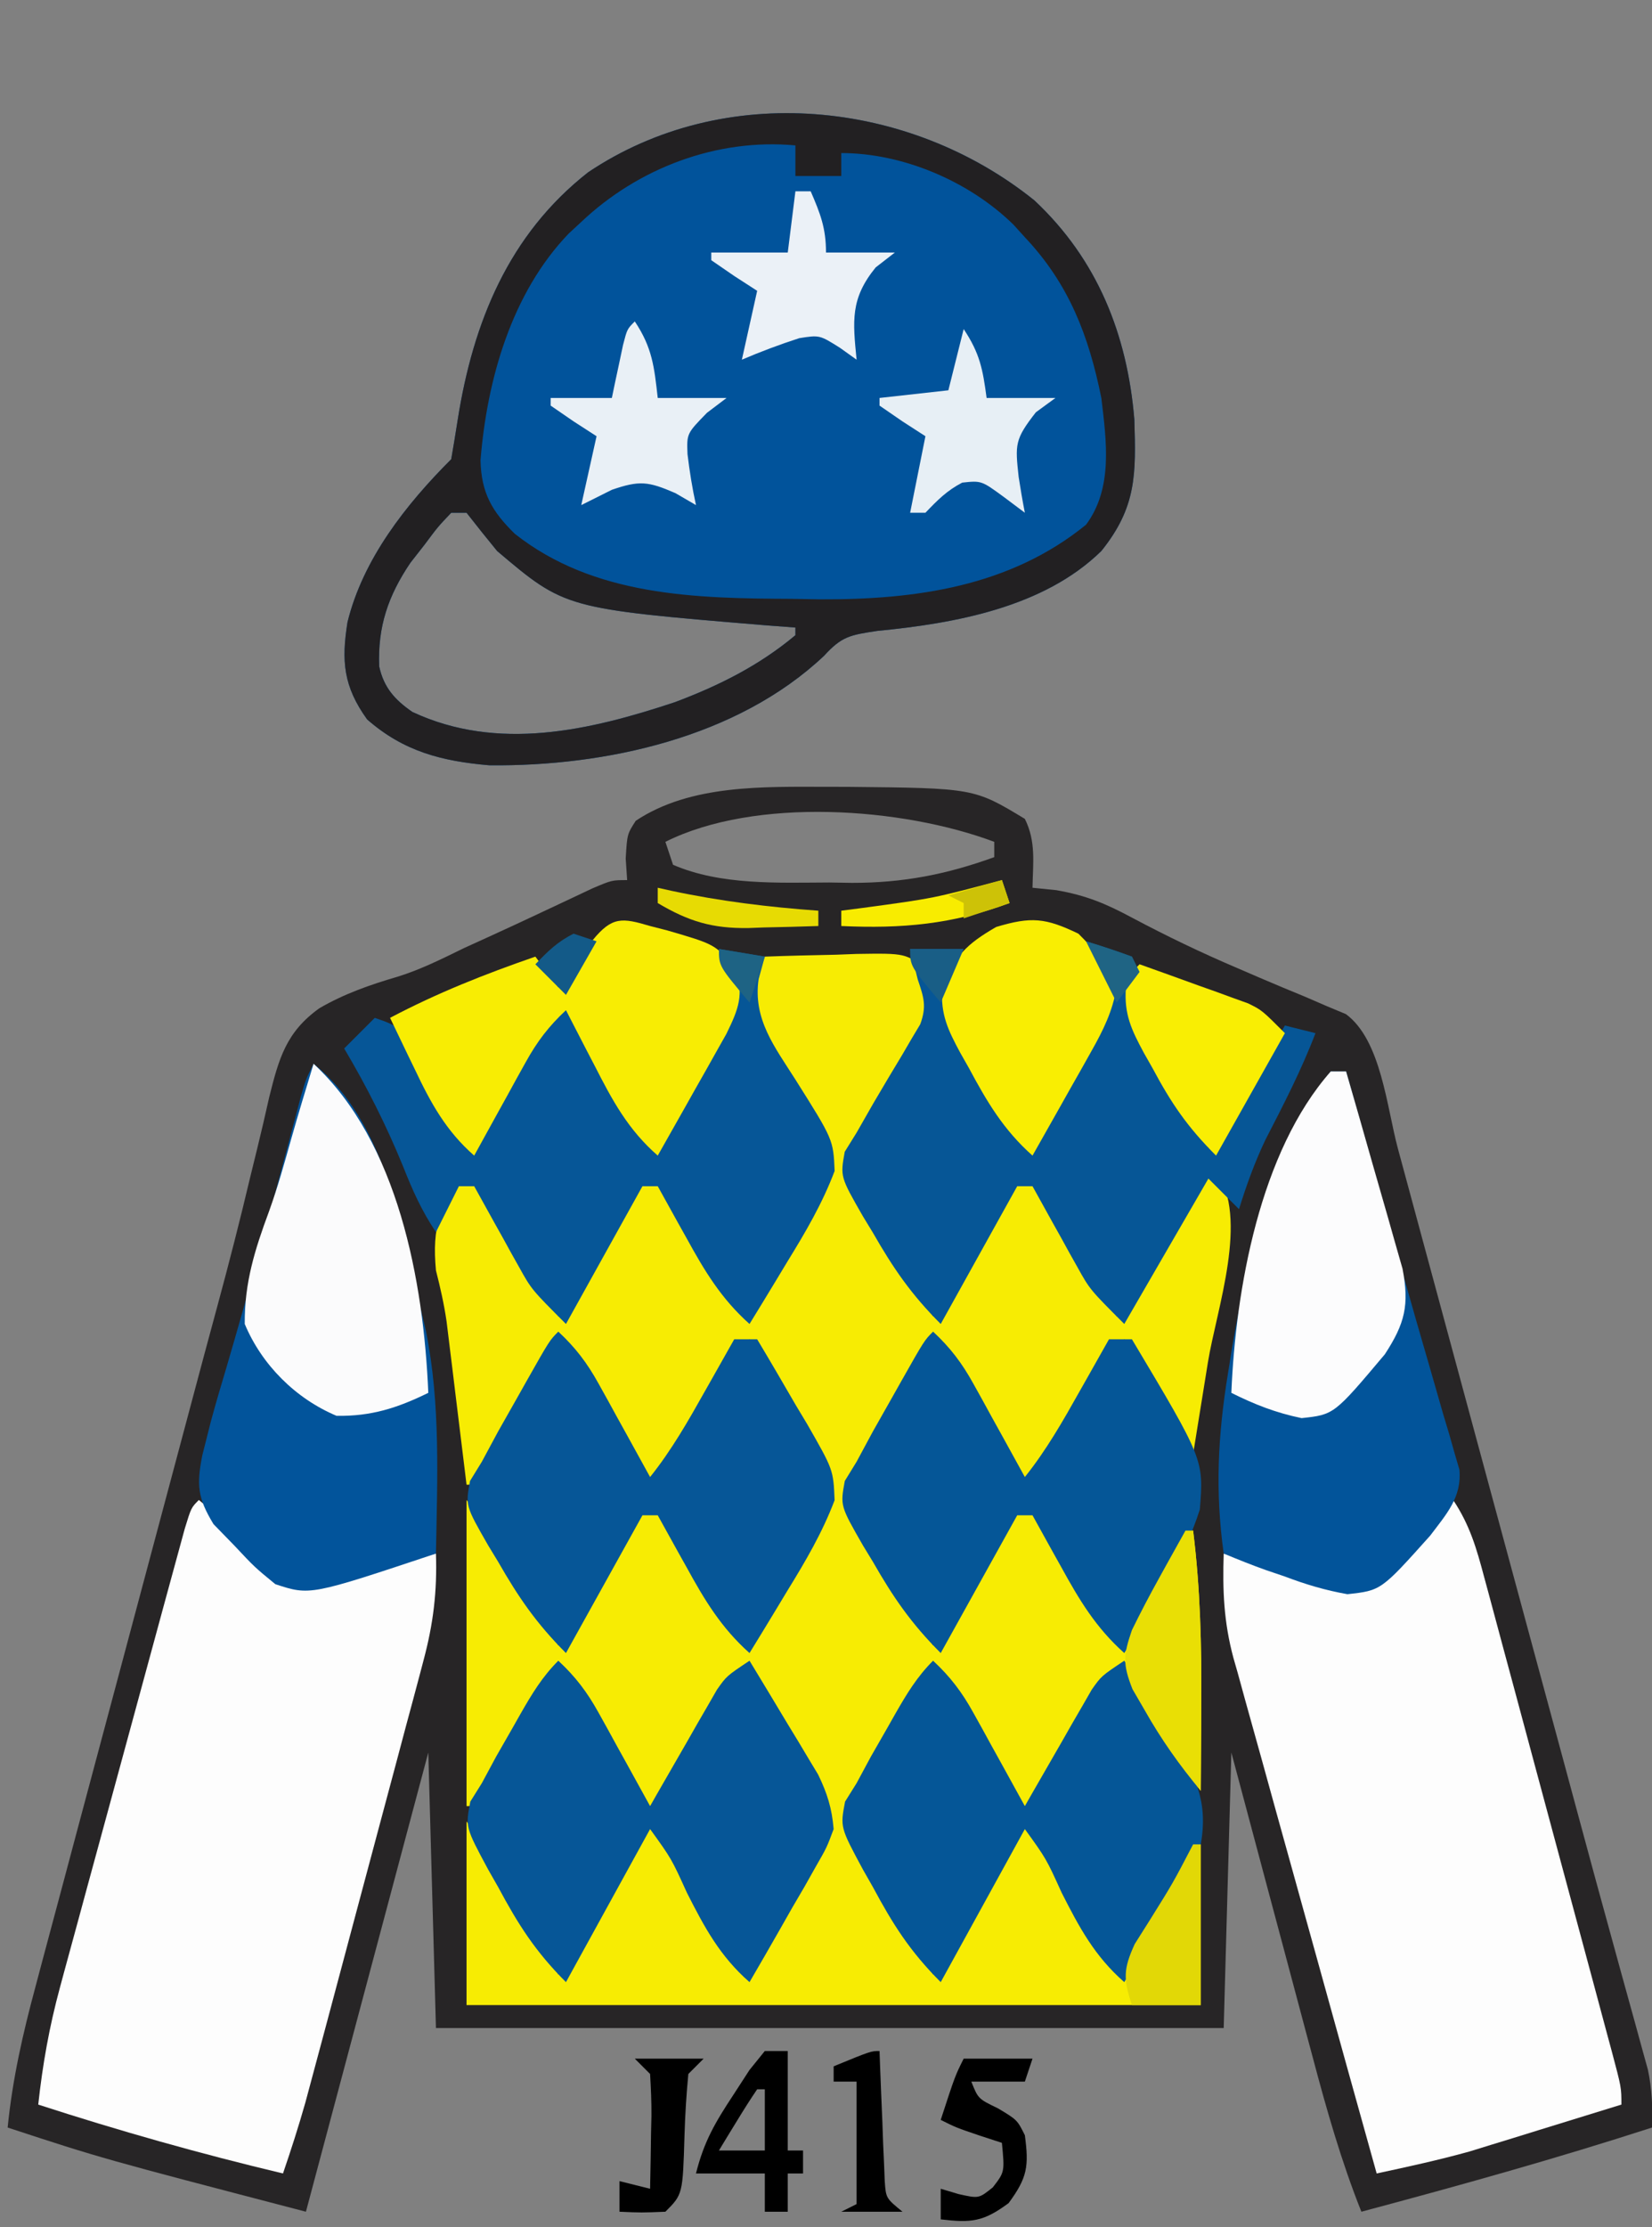 <?xml version="1.0" encoding="UTF-8"?>
<svg version="1.1" xmlns="http://www.w3.org/2000/svg" width="216" height="291">
<rect width="100%" height="100%" fill="#808080" stroke="none"/>
<path d="M0 0 C0.828 0.001 1.657 0.002 2.51 0.002 C19.094 0.167 19.094 0.167 25.75 4.188 C27.228 7.144 26.81 9.93 26.75 13.188 C28.295 13.344 28.295 13.344 29.871 13.504 C33.783 14.193 36.334 15.256 39.812 17.125 C44.295 19.504 48.809 21.676 53.48 23.664 C54.474 24.092 55.467 24.52 56.49 24.961 C58.473 25.81 60.464 26.643 62.461 27.459 C63.834 28.053 63.834 28.053 65.234 28.66 C66.056 29.003 66.879 29.346 67.726 29.699 C72.338 33.09 73.071 41.874 74.528 47.278 C74.936 48.782 74.936 48.782 75.352 50.317 C76.251 53.633 77.147 56.949 78.043 60.266 C78.673 62.594 79.304 64.922 79.935 67.25 C81.599 73.395 83.261 79.54 84.923 85.685 C86.588 91.844 88.256 98.002 89.924 104.16 C91.812 111.134 93.7 118.108 95.587 125.082 C95.876 126.15 96.165 127.218 96.462 128.318 C97.032 130.425 97.601 132.533 98.169 134.64 C99.675 140.231 101.197 145.816 102.74 151.396 C103.065 152.582 103.39 153.767 103.726 154.988 C104.35 157.265 104.98 159.54 105.615 161.813 C105.895 162.837 106.175 163.861 106.463 164.916 C106.712 165.816 106.961 166.715 107.218 167.642 C107.759 170.231 107.848 172.55 107.75 175.188 C95.189 179.255 82.505 182.782 69.75 186.188 C67.121 179.584 65.216 172.897 63.395 166.031 C62.935 164.317 62.935 164.317 62.466 162.568 C61.494 158.942 60.528 155.315 59.562 151.688 C58.902 149.219 58.241 146.75 57.58 144.281 C55.965 138.251 54.358 132.219 52.75 126.188 C52.42 138.067 52.09 149.947 51.75 162.188 C17.76 162.188 -16.23 162.188 -51.25 162.188 C-51.58 150.308 -51.91 138.428 -52.25 126.188 C-57.53 145.988 -62.81 165.787 -68.25 186.188 C-94.946 179.223 -94.946 179.223 -107.25 175.188 C-106.615 168.816 -105.254 162.861 -103.585 156.686 C-103.178 155.152 -103.178 155.152 -102.762 153.587 C-101.865 150.216 -100.96 146.846 -100.055 143.477 C-99.422 141.107 -98.79 138.737 -98.159 136.366 C-96.493 130.118 -94.82 123.872 -93.146 117.625 C-91.468 111.361 -89.797 105.094 -88.125 98.828 C-86.231 91.734 -84.337 84.64 -82.439 77.547 C-82.149 76.461 -81.859 75.376 -81.56 74.258 C-80.986 72.117 -80.408 69.978 -79.826 67.84 C-78.304 62.233 -76.864 56.619 -75.526 50.965 C-75.09 49.188 -75.09 49.188 -74.644 47.374 C-74.09 45.11 -73.558 42.84 -73.053 40.565 C-71.789 35.504 -70.841 32.034 -66.482 28.926 C-63.242 27.042 -59.853 25.861 -56.266 24.812 C-53.217 23.868 -50.426 22.461 -47.562 21.062 C-46.531 20.593 -45.5 20.124 -44.438 19.641 C-42.159 18.602 -39.89 17.552 -37.625 16.484 C-35.862 15.657 -35.862 15.657 -34.062 14.812 C-32.463 14.058 -32.463 14.058 -30.832 13.289 C-28.25 12.188 -28.25 12.188 -26.25 12.188 C-26.312 11.259 -26.374 10.331 -26.438 9.375 C-26.25 6.188 -26.25 6.188 -25.125 4.438 C-17.952 -0.345 -8.326 -0.008 0 0 Z M-21.25 7.188 C-20.92 8.178 -20.59 9.168 -20.25 10.188 C-13.992 12.893 -6.492 12.522 0.188 12.5 C1.16 12.516 2.133 12.532 3.135 12.549 C9.815 12.553 15.473 11.462 21.75 9.188 C21.75 8.527 21.75 7.867 21.75 7.188 C9.717 2.675 -9.493 1.309 -21.25 7.188 Z " fill="#272526" transform="translate(108.25,102.812)"/>
<path d="M0 0 C3.104 -0.116 6.207 -0.187 9.312 -0.25 C10.194 -0.284 11.075 -0.317 11.982 -0.352 C18.448 -0.45 18.448 -0.45 21.168 1.766 C22.169 4.453 21.886 5.317 21 8 C20.261 9.398 19.471 10.77 18.645 12.117 C18.188 12.889 17.731 13.661 17.26 14.457 C16.295 16.068 15.319 17.673 14.33 19.27 C11.551 23.868 11.551 23.868 11.41 29.078 C13.4 32.736 15.43 36.336 17.625 39.875 C18.045 40.563 18.465 41.252 18.898 41.961 C19.927 43.644 20.963 45.322 22 47 C25.627 41.727 28.964 36.429 31.922 30.75 C33 29 33 29 35 28 C38.63 34.27 42.26 40.54 46 47 C49.663 41.506 52.925 36.505 55.922 30.75 C57 29 57 29 59 28 C63.366 34.163 59.064 46.052 57.938 53 C57.751 54.156 57.565 55.313 57.373 56.504 C56.917 59.336 56.459 62.168 56 65 C53.604 61.876 51.674 58.724 49.812 55.25 C49.283 54.265 48.753 53.28 48.207 52.266 C47.809 51.518 47.41 50.77 47 50 C44.752 52.09 43.22 54.11 41.738 56.793 C41.342 57.505 40.946 58.217 40.537 58.951 C40.133 59.689 39.729 60.427 39.312 61.188 C38.897 61.937 38.481 62.687 38.053 63.459 C37.031 65.303 36.015 67.151 35 69 C31.11 65.601 29.06 61.776 26.75 57.25 C26.386 56.553 26.023 55.855 25.648 55.137 C24.759 53.428 23.879 51.714 23 50 C19.615 53.19 17.509 56.818 15.188 60.812 C14.539 61.861 14.539 61.861 13.877 62.932 C11.399 67.195 11.399 67.195 11.449 72.02 C13.379 75.729 15.422 79.322 17.625 82.875 C18.045 83.563 18.465 84.252 18.898 84.961 C19.927 86.644 20.963 88.322 22 90 C25.627 84.727 28.964 79.429 31.922 73.75 C33 72 33 72 35 71 C40.445 80.405 40.445 80.405 46 90 C50.968 82.647 50.968 82.647 55 75 C55.33 75 55.66 75 56 75 C56.939 82.564 57.123 90.009 57.062 97.625 C57.058 98.725 57.053 99.824 57.049 100.957 C57.037 103.638 57.021 106.319 57 109 C54.115 105.569 51.848 102.146 49.75 98.188 C49.229 97.212 48.708 96.236 48.172 95.23 C47.592 94.126 47.592 94.126 47 93 C43.11 96.399 41.06 100.224 38.75 104.75 C38.386 105.447 38.023 106.145 37.648 106.863 C36.759 108.572 35.879 110.286 35 112 C32.752 109.91 31.22 107.89 29.738 105.207 C29.342 104.495 28.946 103.783 28.537 103.049 C28.133 102.311 27.729 101.573 27.312 100.812 C26.689 99.688 26.689 99.688 26.053 98.541 C25.031 96.697 24.015 94.849 23 93 C19.477 96.204 17.022 99.8 14.625 103.875 C14.245 104.474 13.864 105.074 13.473 105.691 C11.715 108.682 10.91 110.458 11.484 113.922 C13.404 117.821 15.448 121.614 17.625 125.375 C18.255 126.479 18.255 126.479 18.898 127.605 C19.928 129.406 20.963 131.204 22 133 C26.17 126.429 30.104 119.736 34 113 C37.08 116.787 39.331 120.996 41.688 125.25 C42.103 125.995 42.519 126.74 42.947 127.508 C43.967 129.337 44.984 131.168 46 133 C49.543 127.44 52.849 121.792 56 116 C56.33 116 56.66 116 57 116 C57 122.93 57 129.86 57 137 C25 137 -7 137 -39 137 C-39 129.08 -39 121.16 -39 113 C-36.99 115.679 -35.338 118.016 -33.738 120.891 C-33.144 121.954 -33.144 121.954 -32.537 123.039 C-32.133 123.769 -31.729 124.498 -31.312 125.25 C-30.897 125.995 -30.481 126.74 -30.053 127.508 C-29.033 129.337 -28.016 131.168 -27 133 C-22.83 126.429 -18.896 119.736 -15 113 C-11.92 116.787 -9.669 120.996 -7.312 125.25 C-6.897 125.995 -6.481 126.74 -6.053 127.508 C-5.033 129.337 -4.016 131.168 -3 133 C-0.11 128.496 2.69 123.942 5.375 119.312 C5.898 118.422 6.422 117.531 6.961 116.613 C8.251 113.368 8.161 112.287 7 109 C5.594 106.16 4.034 103.424 2.438 100.688 C2.013 99.947 1.588 99.206 1.15 98.443 C0.106 96.625 -0.946 94.812 -2 93 C-5.89 96.399 -7.94 100.224 -10.25 104.75 C-10.795 105.796 -10.795 105.796 -11.352 106.863 C-12.241 108.572 -13.121 110.286 -14 112 C-16.248 109.91 -17.78 107.89 -19.262 105.207 C-19.658 104.495 -20.054 103.783 -20.463 103.049 C-20.867 102.311 -21.271 101.573 -21.688 100.812 C-22.103 100.063 -22.519 99.313 -22.947 98.541 C-23.969 96.697 -24.985 94.849 -26 93 C-29.713 96.312 -31.889 99.948 -34.25 104.25 C-34.795 105.225 -34.795 105.225 -35.352 106.219 C-36.24 107.809 -37.121 109.404 -38 111 C-38.33 111 -38.66 111 -39 111 C-39 97.8 -39 84.6 -39 71 C-34.5 76.625 -34.5 76.625 -32.859 79.551 C-32.337 80.474 -32.337 80.474 -31.805 81.416 C-31.283 82.355 -31.283 82.355 -30.75 83.312 C-30.205 84.28 -30.205 84.28 -29.648 85.268 C-28.762 86.843 -27.88 88.421 -27 90 C-23.373 84.727 -20.036 79.429 -17.078 73.75 C-16 72 -16 72 -14 71 C-10.37 77.27 -6.74 83.54 -3 90 C1.601 83.204 1.601 83.204 5.938 76.25 C6.359 75.554 6.781 74.858 7.215 74.141 C8.29 71.208 7.981 69.988 7 67 C5.591 64 4.029 61.095 2.438 58.188 C2.013 57.399 1.588 56.611 1.15 55.799 C0.106 53.863 -0.944 51.93 -2 50 C-4.248 52.09 -5.78 54.11 -7.262 56.793 C-7.658 57.505 -8.054 58.217 -8.463 58.951 C-8.867 59.689 -9.271 60.427 -9.688 61.188 C-10.103 61.937 -10.519 62.687 -10.947 63.459 C-11.969 65.303 -12.985 67.151 -14 69 C-17.89 65.601 -19.94 61.776 -22.25 57.25 C-22.614 56.553 -22.977 55.855 -23.352 55.137 C-24.241 53.428 -25.121 51.714 -26 50 C-28.248 52.09 -29.78 54.11 -31.262 56.793 C-31.658 57.505 -32.054 58.217 -32.463 58.951 C-32.867 59.689 -33.271 60.427 -33.688 61.188 C-34.311 62.312 -34.311 62.312 -34.947 63.459 C-35.969 65.303 -36.985 67.151 -38 69 C-38.33 69 -38.66 69 -39 69 C-39.086 68.294 -39.171 67.588 -39.26 66.86 C-39.65 63.657 -40.044 60.453 -40.438 57.25 C-40.572 56.139 -40.707 55.028 -40.846 53.883 C-40.978 52.813 -41.11 51.743 -41.246 50.641 C-41.367 49.656 -41.487 48.672 -41.611 47.657 C-41.945 45.374 -42.433 43.231 -43 41 C-43.53 35.275 -42.53 32.523 -39 28 C-35.712 31.873 -33.207 35.895 -30.75 40.312 C-30.386 40.958 -30.023 41.603 -29.648 42.268 C-28.762 43.843 -27.88 45.421 -27 47 C-23.373 41.727 -20.036 36.429 -17.078 30.75 C-16 29 -16 29 -14 28 C-10.37 34.27 -6.74 40.54 -3 47 C1.601 40.204 1.601 40.204 5.938 33.25 C6.359 32.554 6.781 31.858 7.215 31.141 C8.29 28.21 7.989 26.981 7 24 C5.173 20.329 3.12 16.784 1.062 13.238 C-2.037 7.661 -2.037 7.661 -1.836 4.094 C-1 2 -1 2 0 0 Z " fill="#F7EC03" transform="translate(100,125)"/>
<path d="M0 0 C8.24 7.707 12.147 17.538 13.066 28.633 C13.283 35.774 13.366 40.069 8.75 45.812 C1.217 53.181 -10.385 55.266 -20.543 56.25 C-24.109 56.791 -25.173 56.953 -27.5 59.5 C-38.858 70.215 -56.11 73.964 -71.25 73.812 C-77.459 73.28 -82.463 72.016 -87.25 67.812 C-90.356 63.504 -90.626 60.172 -89.812 55.098 C-87.782 46.851 -82.181 39.743 -76.25 33.812 C-75.956 32.092 -75.666 30.37 -75.401 28.645 C-73.394 15.943 -68.747 4.464 -58.344 -3.68 C-40.558 -15.607 -16.404 -13.204 0 0 Z M-76.25 40.812 C-78 42.653 -78 42.653 -79.75 45 C-80.358 45.777 -80.967 46.555 -81.594 47.355 C-84.509 51.68 -85.868 55.685 -85.672 60.883 C-85.066 63.654 -83.637 65.247 -81.332 66.84 C-70.162 72.058 -58.158 69.27 -47 65.562 C-41.231 63.394 -35.999 60.783 -31.25 56.812 C-31.25 56.483 -31.25 56.153 -31.25 55.812 C-32.543 55.715 -33.836 55.617 -35.168 55.516 C-61.352 53.342 -61.352 53.342 -70.25 45.812 C-71.602 44.161 -72.94 42.497 -74.25 40.812 C-74.91 40.812 -75.57 40.812 -76.25 40.812 Z " fill="#01539B" transform="translate(135.25,26.188)"/>
<path d="M0 0 C6.573 5.373 6.573 5.373 9 8.938 C9.66 9.618 10.32 10.299 11 11 C13.692 11 15.431 10.673 18 10 C20.312 9.479 22.625 8.958 24.938 8.438 C26.959 7.961 28.98 7.483 31 7 C31.164 11.97 30.661 16.143 29.379 20.942 C29.207 21.596 29.035 22.251 28.857 22.925 C28.291 25.068 27.712 27.208 27.133 29.348 C26.733 30.848 26.335 32.348 25.936 33.848 C25.103 36.984 24.263 40.118 23.419 43.251 C22.341 47.256 21.271 51.263 20.205 55.272 C19.184 59.11 18.159 62.948 17.133 66.785 C16.939 67.512 16.745 68.238 16.545 68.986 C15.992 71.054 15.436 73.121 14.879 75.188 C14.564 76.361 14.249 77.535 13.924 78.744 C13.038 81.865 12.052 84.932 11 88 C0.182 85.425 -10.422 82.432 -21 79 C-20.427 73.73 -19.552 68.811 -18.158 63.682 C-17.974 63 -17.79 62.317 -17.601 61.614 C-17 59.388 -16.391 57.165 -15.781 54.941 C-15.359 53.386 -14.937 51.83 -14.515 50.275 C-13.634 47.03 -12.749 43.787 -11.862 40.544 C-10.722 36.381 -9.591 32.215 -8.462 28.048 C-7.593 24.843 -6.721 21.64 -5.847 18.436 C-5.429 16.899 -5.011 15.362 -4.594 13.825 C-4.013 11.686 -3.428 9.549 -2.842 7.412 C-2.51 6.195 -2.177 4.978 -1.835 3.724 C-1 1 -1 1 0 0 Z " fill="#FDFDFD" transform="translate(26,196)"/>
<path d="M0 0 C2.183 3.275 3.07 6.356 4.063 10.102 C4.258 10.821 4.454 11.54 4.655 12.281 C5.299 14.656 5.935 17.033 6.57 19.41 C7.015 21.06 7.461 22.71 7.907 24.36 C8.84 27.817 9.769 31.274 10.696 34.733 C11.885 39.172 13.082 43.609 14.281 48.046 C15.201 51.452 16.118 54.859 17.034 58.266 C17.475 59.902 17.916 61.539 18.357 63.176 C18.973 65.459 19.585 67.743 20.196 70.028 C20.38 70.708 20.564 71.388 20.753 72.088 C22 76.771 22 76.771 22 79 C18.356 80.131 14.709 81.254 11.062 82.375 C10.041 82.692 9.019 83.009 7.967 83.336 C6.958 83.645 5.949 83.955 4.91 84.273 C3.535 84.698 3.535 84.698 2.133 85.13 C-1.879 86.244 -5.929 87.129 -10 88 C-12.62 78.623 -15.228 69.244 -17.823 59.86 C-19.028 55.503 -20.237 51.147 -21.455 46.792 C-22.631 42.587 -23.797 38.379 -24.956 34.168 C-25.399 32.566 -25.846 30.965 -26.296 29.365 C-26.928 27.116 -27.548 24.863 -28.164 22.609 C-28.351 21.956 -28.538 21.302 -28.731 20.628 C-29.994 15.934 -30.157 11.814 -30 7 C-28.36 7.433 -28.36 7.433 -26.688 7.875 C-25.955 8.041 -25.223 8.208 -24.469 8.379 C-22 9 -22 9 -19.406 9.965 C-16.298 10.934 -14.249 11.399 -11 11 C-6.69 7.818 -3.374 4.138 0 0 Z " fill="#FDFDFD" transform="translate(190,196)"/>
<path d="M0 0 C8.24 7.707 12.147 17.538 13.066 28.633 C13.283 35.774 13.366 40.069 8.75 45.812 C1.217 53.181 -10.385 55.266 -20.543 56.25 C-24.109 56.791 -25.173 56.953 -27.5 59.5 C-38.858 70.215 -56.11 73.964 -71.25 73.812 C-77.459 73.28 -82.463 72.016 -87.25 67.812 C-90.356 63.504 -90.626 60.172 -89.812 55.098 C-87.782 46.851 -82.181 39.743 -76.25 33.812 C-75.956 32.092 -75.666 30.37 -75.401 28.645 C-73.394 15.943 -68.747 4.464 -58.344 -3.68 C-40.558 -15.607 -16.404 -13.204 0 0 Z M-59.25 2.812 C-59.791 3.314 -60.333 3.815 -60.891 4.332 C-68.366 12.09 -71.582 23.443 -72.422 33.965 C-72.323 38.26 -70.889 40.672 -67.938 43.562 C-57.575 51.741 -44.282 52.01 -31.688 52.062 C-30.488 52.083 -29.289 52.104 -28.053 52.125 C-15.497 52.179 -3.205 50.464 6.75 42.375 C10.305 37.579 9.417 31.427 8.75 25.812 C7.096 17.644 4.506 10.904 -1.25 4.812 C-1.74 4.271 -2.23 3.73 -2.734 3.172 C-8.516 -2.495 -17.192 -6.188 -25.25 -6.188 C-25.25 -5.197 -25.25 -4.207 -25.25 -3.188 C-27.23 -3.188 -29.21 -3.188 -31.25 -3.188 C-31.25 -4.508 -31.25 -5.827 -31.25 -7.188 C-41.522 -8.143 -51.825 -4.221 -59.25 2.812 Z M-76.25 40.812 C-78 42.653 -78 42.653 -79.75 45 C-80.358 45.777 -80.967 46.555 -81.594 47.355 C-84.509 51.68 -85.868 55.685 -85.672 60.883 C-85.066 63.654 -83.637 65.247 -81.332 66.84 C-70.162 72.058 -58.158 69.27 -47 65.562 C-41.231 63.394 -35.999 60.783 -31.25 56.812 C-31.25 56.483 -31.25 56.153 -31.25 55.812 C-32.543 55.715 -33.836 55.617 -35.168 55.516 C-61.352 53.342 -61.352 53.342 -70.25 45.812 C-71.602 44.161 -72.94 42.497 -74.25 40.812 C-74.91 40.812 -75.57 40.812 -76.25 40.812 Z " fill="#222022" transform="translate(135.25,26.188)"/>
<path d="M0 0 C9.251 7.401 11.444 21.033 14 32 C14.342 33.444 14.342 33.444 14.691 34.918 C16.625 44.506 16.173 54.269 16 64 C-0.463 69.488 -0.463 69.488 -5 68 C-7.711 65.777 -7.711 65.777 -10.375 62.938 C-11.27 62.018 -12.164 61.099 -13.086 60.152 C-15.166 56.726 -15.314 55.046 -14.546 51.15 C-14.276 50.086 -14.276 50.086 -14 49 C-13.818 48.278 -13.637 47.557 -13.45 46.813 C-12.799 44.403 -12.094 42.015 -11.375 39.625 C-8.52 29.908 -5.863 20.147 -3.273 10.356 C-2.991 9.296 -2.709 8.236 -2.418 7.145 C-2.043 5.727 -2.043 5.727 -1.661 4.281 C-1 2 -1 2 0 0 Z " fill="#02549B" transform="translate(41,139)"/>
<path d="M0 0 C0.66 0 1.32 0 2 0 C2.586 2.075 3.172 4.151 3.758 6.227 C3.942 6.878 4.126 7.529 4.315 8.2 C5.332 11.805 6.346 15.41 7.355 19.017 C7.766 20.488 8.178 21.959 8.59 23.43 C8.795 24.162 8.999 24.894 9.21 25.648 C10.45 30.067 11.716 34.477 13.004 38.883 C13.565 40.839 14.126 42.794 14.688 44.75 C14.955 45.64 15.223 46.531 15.499 47.448 C15.73 48.264 15.961 49.081 16.199 49.922 C16.404 50.619 16.608 51.316 16.819 52.034 C17.152 55.65 15.107 57.857 13.004 60.648 C6.575 67.828 6.575 67.828 2.176 68.309 C-0.709 67.798 -3.261 67.038 -6 66 C-6.816 65.723 -7.632 65.446 -8.473 65.16 C-10.337 64.499 -12.173 63.758 -14 63 C-15.135 54.853 -14.762 47.537 -13.438 39.438 C-13.257 38.307 -13.076 37.176 -12.89 36.01 C-11.723 29.143 -10.251 22.49 -8.062 15.875 C-7.72 14.839 -7.72 14.839 -7.371 13.783 C-5.605 8.868 -3.282 4.092 0 0 Z " fill="#02549A" transform="translate(174,140)"/>
<path d="M0 0 C1.98 0.33 3.96 0.66 6 1 C5.732 1.968 5.464 2.936 5.188 3.934 C4.437 9.188 7.282 12.775 10 17.062 C14.953 24.916 14.953 24.916 15.129 29.004 C13.525 33.261 11.319 37.009 8.938 40.875 C8.229 42.051 8.229 42.051 7.506 43.25 C6.346 45.172 5.177 47.088 4 49 C0.287 45.688 -1.889 42.052 -4.25 37.75 C-4.614 37.1 -4.977 36.451 -5.352 35.781 C-6.24 34.191 -7.121 32.596 -8 31 C-8.66 31 -9.32 31 -10 31 C-13.3 36.94 -16.6 42.88 -20 49 C-24.5 44.5 -24.5 44.5 -26.141 41.547 C-26.489 40.928 -26.837 40.309 -27.195 39.672 C-27.543 39.038 -27.891 38.403 -28.25 37.75 C-28.614 37.1 -28.977 36.451 -29.352 35.781 C-30.24 34.191 -31.121 32.596 -32 31 C-32.66 31 -33.32 31 -34 31 C-34.99 32.98 -35.98 34.96 -37 37 C-38.91 34.135 -40.048 31.563 -41.312 28.375 C-43.508 23.003 -46.041 17.987 -49 13 C-47.68 11.68 -46.36 10.36 -45 9 C-41.565 10.145 -41.383 10.57 -39.738 13.598 C-39.144 14.676 -39.144 14.676 -38.537 15.775 C-37.931 16.908 -37.931 16.908 -37.312 18.062 C-36.897 18.821 -36.481 19.58 -36.053 20.361 C-35.027 22.236 -34.012 24.118 -33 26 C-30.178 22.475 -28.017 18.673 -25.812 14.75 C-25.26 13.775 -25.26 13.775 -24.697 12.781 C-23.796 11.189 -22.898 9.595 -22 8 C-21.01 8 -20.02 8 -19 8 C-14.05 16.91 -14.05 16.91 -9 26 C-6.33 22.44 -3.993 18.83 -1.75 15 C-1.374 14.384 -0.997 13.768 -0.609 13.133 C1.486 9.648 1.486 9.648 1.77 5.703 C1.516 5.141 1.262 4.579 1 4 C0.667 2.667 0.333 1.333 0 0 Z " fill="#065697" transform="translate(94,124)"/>
<path d="M0 0 C2.02 0.602 4.021 1.273 6 2 C7 4 7 4 6.432 6.348 C5.906 9.575 6.466 10.639 8.09 13.426 C8.544 14.222 8.999 15.018 9.467 15.838 C9.952 16.655 10.437 17.471 10.938 18.312 C11.419 19.148 11.9 19.984 12.396 20.846 C13.585 22.905 14.786 24.956 16 27 C18.514 23.714 20.621 20.338 22.688 16.75 C23.31 15.672 23.933 14.595 24.574 13.484 C25.045 12.665 25.515 11.845 26 11 C27.32 11.33 28.64 11.66 30 12 C28.152 16.841 25.812 21.365 23.438 25.965 C22.033 28.93 20.971 31.869 20 35 C18.68 33.68 17.36 32.36 16 31 C10.555 40.405 10.555 40.405 5 50 C0.5 45.5 0.5 45.5 -1.141 42.547 C-1.489 41.928 -1.837 41.309 -2.195 40.672 C-2.543 40.038 -2.891 39.403 -3.25 38.75 C-3.614 38.1 -3.977 37.451 -4.352 36.781 C-5.24 35.191 -6.121 33.596 -7 32 C-7.66 32 -8.32 32 -9 32 C-13.95 40.91 -13.95 40.91 -19 50 C-22.865 46.135 -25.206 42.725 -27.875 38.062 C-28.303 37.359 -28.731 36.656 -29.172 35.932 C-32.137 30.762 -32.137 30.762 -31.551 27.5 C-31.039 26.675 -30.527 25.85 -30 25 C-29.266 23.718 -28.533 22.436 -27.801 21.152 C-26.551 19.025 -25.293 16.905 -24.014 14.795 C-23.613 14.108 -23.213 13.422 -22.801 12.715 C-22.246 11.789 -22.246 11.789 -21.681 10.844 C-20.816 8.501 -21.209 7.331 -22 5 C-22.333 3.667 -22.667 2.333 -23 1 C-20.69 1 -18.38 1 -16 1 C-16.351 1.536 -16.701 2.072 -17.062 2.625 C-18.356 5.903 -17.858 7.568 -17 11 C-15.646 13.892 -14.06 16.626 -12.438 19.375 C-12.013 20.111 -11.588 20.847 -11.15 21.605 C-10.108 23.408 -9.055 25.205 -8 27 C-5.257 23.527 -2.983 19.812 -0.75 16 C-0.185 15.076 -0.185 15.076 0.391 14.133 C2.474 10.663 2.474 10.663 2.801 6.734 C2.404 5.876 2.404 5.876 2 5 C1.649 4.093 1.299 3.185 0.938 2.25 C0.628 1.508 0.319 0.765 0 0 Z " fill="#065696" transform="translate(142,123)"/>
<path d="M0 0 C2.248 2.09 3.78 4.11 5.262 6.793 C5.658 7.505 6.054 8.217 6.463 8.951 C6.867 9.689 7.271 10.427 7.688 11.188 C8.103 11.937 8.519 12.687 8.947 13.459 C9.969 15.303 10.985 17.151 12 19 C12.287 18.495 12.574 17.991 12.87 17.471 C14.177 15.185 15.495 12.905 16.812 10.625 C17.264 9.831 17.716 9.037 18.182 8.219 C18.623 7.458 19.065 6.698 19.52 5.914 C19.923 5.212 20.326 4.511 20.741 3.788 C22 2 22 2 25 0 C26.658 2.722 28.299 5.454 29.938 8.188 C30.406 8.956 30.875 9.725 31.357 10.518 C31.805 11.268 32.253 12.019 32.715 12.793 C33.129 13.479 33.542 14.165 33.969 14.872 C35.163 17.336 35.771 19.263 36 22 C35.104 24.404 35.104 24.404 33.691 26.863 C33.192 27.75 32.692 28.636 32.178 29.549 C31.645 30.461 31.112 31.373 30.562 32.312 C30.033 33.244 29.504 34.175 28.959 35.135 C27.652 37.431 26.332 39.718 25 42 C21.126 38.613 19.101 34.825 16.812 30.312 C14.796 25.873 14.796 25.873 12 22 C8.37 28.6 4.74 35.2 1 42 C-3.016 37.984 -5.238 34.479 -7.875 29.562 C-8.303 28.812 -8.731 28.061 -9.172 27.287 C-12.145 21.763 -12.145 21.763 -11.508 18.414 C-11.01 17.617 -10.513 16.821 -10 16 C-9.381 14.851 -8.762 13.703 -8.125 12.52 C-7.42 11.282 -6.712 10.046 -6 8.812 C-5.644 8.184 -5.288 7.556 -4.922 6.908 C-3.446 4.333 -2.109 2.109 0 0 Z " fill="#065697" transform="translate(73,217)"/>
<path d="M0 0 C2.248 2.09 3.78 4.11 5.262 6.793 C5.658 7.505 6.054 8.217 6.463 8.951 C6.867 9.689 7.271 10.427 7.688 11.188 C8.103 11.937 8.519 12.687 8.947 13.459 C9.969 15.303 10.985 17.151 12 19 C14.822 15.475 16.983 11.673 19.188 7.75 C19.74 6.775 19.74 6.775 20.303 5.781 C21.204 4.189 22.102 2.595 23 1 C23.99 1 24.98 1 26 1 C27.715 3.859 29.392 6.74 31.062 9.625 C31.548 10.433 32.033 11.241 32.533 12.074 C35.961 18.055 35.961 18.055 36.125 22.031 C34.517 26.275 32.313 30.019 29.938 33.875 C29.229 35.051 29.229 35.051 28.506 36.25 C27.346 38.172 26.177 40.088 25 42 C21.287 38.688 19.111 35.052 16.75 30.75 C16.386 30.1 16.023 29.451 15.648 28.781 C14.76 27.191 13.879 25.596 13 24 C12.34 24 11.68 24 11 24 C7.7 29.94 4.4 35.88 1 42 C-2.865 38.135 -5.206 34.725 -7.875 30.062 C-8.303 29.359 -8.731 28.656 -9.172 27.932 C-12.139 22.758 -12.139 22.758 -11.543 19.512 C-11.034 18.683 -10.525 17.854 -10 17 C-9.288 15.684 -8.579 14.366 -7.871 13.047 C-7.063 11.613 -6.252 10.181 -5.438 8.75 C-5.026 8.018 -4.614 7.286 -4.189 6.531 C-1.139 1.139 -1.139 1.139 0 0 Z " fill="#065697" transform="translate(73,174)"/>
<path d="M0 0 C2.248 2.09 3.78 4.11 5.262 6.793 C5.658 7.505 6.054 8.217 6.463 8.951 C6.867 9.689 7.271 10.427 7.688 11.188 C8.103 11.937 8.519 12.687 8.947 13.459 C9.969 15.303 10.985 17.151 12 19 C12.287 18.495 12.574 17.991 12.87 17.471 C14.177 15.185 15.495 12.905 16.812 10.625 C17.264 9.831 17.716 9.037 18.182 8.219 C18.623 7.458 19.065 6.698 19.52 5.914 C19.923 5.212 20.326 4.511 20.741 3.788 C22 2 22 2 25 0 C26.692 2.672 28.349 5.365 30 8.062 C30.477 8.815 30.954 9.567 31.445 10.342 C34.295 15.045 35.997 18.367 35 24 C33.582 27.304 31.839 30.353 30 33.438 C29.285 34.678 29.285 34.678 28.555 35.943 C27.383 37.97 26.198 39.988 25 42 C21.126 38.613 19.101 34.825 16.812 30.312 C14.796 25.873 14.796 25.873 12 22 C8.37 28.6 4.74 35.2 1 42 C-3.016 37.984 -5.238 34.479 -7.875 29.562 C-8.303 28.812 -8.731 28.061 -9.172 27.287 C-12.145 21.763 -12.145 21.763 -11.508 18.414 C-11.01 17.617 -10.513 16.821 -10 16 C-9.381 14.851 -8.762 13.703 -8.125 12.52 C-7.42 11.282 -6.712 10.046 -6 8.812 C-5.644 8.184 -5.288 7.556 -4.922 6.908 C-3.446 4.333 -2.109 2.109 0 0 Z " fill="#055697" transform="translate(122,217)"/>
<path d="M0 0 C2.248 2.09 3.78 4.11 5.262 6.793 C5.658 7.505 6.054 8.217 6.463 8.951 C6.867 9.689 7.271 10.427 7.688 11.188 C8.103 11.937 8.519 12.687 8.947 13.459 C9.969 15.303 10.985 17.151 12 19 C14.822 15.475 16.983 11.673 19.188 7.75 C19.74 6.775 19.74 6.775 20.303 5.781 C21.204 4.189 22.102 2.595 23 1 C23.99 1 24.98 1 26 1 C35.398 16.733 35.398 16.733 34.879 23.238 C32.731 29.989 28.734 36.028 25 42 C21.287 38.688 19.111 35.052 16.75 30.75 C16.386 30.1 16.023 29.451 15.648 28.781 C14.76 27.191 13.879 25.596 13 24 C12.34 24 11.68 24 11 24 C7.7 29.94 4.4 35.88 1 42 C-2.865 38.135 -5.206 34.725 -7.875 30.062 C-8.303 29.359 -8.731 28.656 -9.172 27.932 C-12.139 22.758 -12.139 22.758 -11.543 19.512 C-11.034 18.683 -10.525 17.854 -10 17 C-9.288 15.684 -8.579 14.366 -7.871 13.047 C-7.063 11.613 -6.252 10.181 -5.438 8.75 C-5.026 8.018 -4.614 7.286 -4.189 6.531 C-1.139 1.139 -1.139 1.139 0 0 Z " fill="#055697" transform="translate(122,174)"/>
<path d="M0 0 C1.116 0.286 1.116 0.286 2.254 0.578 C8.464 2.386 8.464 2.386 11.125 5.438 C12.324 8.949 11.573 10.83 9.969 14.106 C9.555 14.84 9.141 15.573 8.715 16.328 C8.267 17.127 7.819 17.927 7.357 18.75 C6.889 19.575 6.42 20.4 5.938 21.25 C5.465 22.09 4.993 22.931 4.506 23.797 C3.341 25.867 2.173 27.935 1 30 C-2.89 26.601 -4.94 22.776 -7.25 18.25 C-7.614 17.553 -7.977 16.855 -8.352 16.137 C-9.241 14.428 -10.121 12.714 -11 11 C-13.248 13.09 -14.78 15.11 -16.262 17.793 C-16.658 18.505 -17.054 19.217 -17.463 19.951 C-17.867 20.689 -18.271 21.427 -18.688 22.188 C-19.103 22.937 -19.519 23.687 -19.947 24.459 C-20.969 26.303 -21.985 28.151 -23 30 C-26.686 26.771 -28.684 23.113 -30.75 18.75 C-31.066 18.1 -31.382 17.451 -31.707 16.781 C-32.479 15.191 -33.24 13.596 -34 12 C-27.836 8.744 -21.586 6.276 -15 4 C-14.01 5.32 -13.02 6.64 -12 8 C-11.59 7.434 -11.18 6.868 -10.758 6.285 C-10.219 5.552 -9.68 4.818 -9.125 4.062 C-8.591 3.332 -8.058 2.601 -7.508 1.848 C-4.958 -1.277 -3.648 -1.082 0 0 Z " fill="#F8ED03" transform="translate(85,121)"/>
<path d="M0 0 C11.056 10.225 14.395 28.439 15 43 C10.952 44.981 7.533 46.081 3 46 C-2.346 43.751 -6.766 39.35 -9 34 C-9.047 28.623 -7.681 24.282 -5.823 19.28 C-4.692 16.146 -3.806 12.957 -2.904 9.751 C-1.981 6.486 -0.991 3.244 0 0 Z " fill="#FBFBFC" transform="translate(41,139)"/>
<path d="M0 0 C0.66 0 1.32 0 2 0 C3.172 4.035 4.329 8.073 5.473 12.115 C5.864 13.489 6.259 14.861 6.657 16.233 C7.231 18.208 7.791 20.187 8.348 22.168 C8.688 23.357 9.028 24.545 9.379 25.77 C10.293 30.525 9.693 32.938 7.066 36.965 C0.427 44.848 0.427 44.848 -3.816 45.301 C-7.155 44.616 -9.964 43.518 -13 42 C-12.436 28.447 -9.279 10.51 0 0 Z " fill="#FCFCFD" transform="translate(174,140)"/>
<path d="M0 0 C2.133 2.101 3.871 4.213 5 7 C4.473 10.134 3.268 12.576 1.715 15.328 C1.267 16.127 0.819 16.927 0.357 17.75 C-0.111 18.575 -0.58 19.4 -1.062 20.25 C-1.535 21.09 -2.007 21.931 -2.494 22.797 C-3.659 24.867 -4.827 26.935 -6 29 C-9.777 25.649 -11.964 21.954 -14.312 17.562 C-14.87 16.579 -14.87 16.579 -15.439 15.576 C-17.034 12.616 -18.039 10.557 -17.801 7.16 C-16.25 2.976 -14.66 1.381 -10.75 -0.875 C-6.165 -2.251 -4.302 -2.071 0 0 Z " fill="#F9EE02" transform="translate(141,122)"/>
<path d="M0 0 C2.608 0.927 5.211 1.866 7.812 2.812 C8.55 3.074 9.288 3.335 10.049 3.604 C10.761 3.865 11.473 4.126 12.207 4.395 C12.862 4.63 13.516 4.866 14.191 5.109 C16 6 16 6 19 9 C16.03 14.28 13.06 19.56 10 25 C6.217 21.217 4.148 18.163 1.688 13.562 C1.316 12.907 0.944 12.252 0.561 11.576 C-1.054 8.578 -2.038 6.529 -1.793 3.09 C-1 1 -1 1 0 0 Z " fill="#F9EE03" transform="translate(149,126)"/>
<path d="M0 0 C2.296 3.445 2.54 5.938 3 10 C5.97 10 8.94 10 12 10 C11.154 10.639 10.309 11.279 9.438 11.938 C6.788 14.653 6.788 14.653 6.891 17.336 C7.161 19.59 7.512 21.783 8 24 C7.113 23.484 6.226 22.969 5.312 22.438 C1.722 20.879 0.611 20.765 -3 22 C-4.98 22.99 -4.98 22.99 -7 24 C-6.34 21.03 -5.68 18.06 -5 15 C-5.99 14.361 -6.98 13.721 -8 13.062 C-8.99 12.382 -9.98 11.701 -11 11 C-11 10.67 -11 10.34 -11 10 C-8.36 10 -5.72 10 -3 10 C-2.867 9.362 -2.734 8.724 -2.598 8.066 C-2.421 7.24 -2.244 6.414 -2.062 5.562 C-1.888 4.739 -1.714 3.915 -1.535 3.066 C-1 1 -1 1 0 0 Z " fill="#E9F0F6" transform="translate(83,42)"/>
<path d="M0 0 C0.66 0 1.32 0 2 0 C3.257 2.906 4 4.796 4 8 C6.97 8 9.94 8 13 8 C11.762 8.959 11.762 8.959 10.5 9.938 C7.164 14.024 7.503 16.929 8 22 C7.278 21.484 6.556 20.969 5.812 20.438 C3.153 18.77 3.153 18.77 0.5 19.188 C-2.055 20.018 -4.531 20.942 -7 22 C-6.34 19.03 -5.68 16.06 -5 13 C-5.99 12.361 -6.98 11.721 -8 11.062 C-8.99 10.382 -9.98 9.701 -11 9 C-11 8.67 -11 8.34 -11 8 C-7.7 8 -4.4 8 -1 8 C-0.67 5.36 -0.34 2.72 0 0 Z " fill="#EBF1F7" transform="translate(104,25)"/>
<path d="M0 0 C2.125 3.188 2.502 5.265 3 9 C5.97 9 8.94 9 12 9 C11.154 9.619 10.309 10.238 9.438 10.875 C6.669 14.424 6.728 15.054 7.188 19.312 C7.432 20.879 7.695 22.444 8 24 C6.639 22.979 6.639 22.979 5.25 21.938 C2.317 19.795 2.317 19.795 -0.188 20.062 C-2.202 21.105 -3.441 22.37 -5 24 C-5.66 24 -6.32 24 -7 24 C-6.34 20.7 -5.68 17.4 -5 14 C-5.99 13.361 -6.98 12.721 -8 12.062 C-8.99 11.382 -9.98 10.701 -11 10 C-11 9.67 -11 9.34 -11 9 C-6.545 8.505 -6.545 8.505 -2 8 C-1.34 5.36 -0.68 2.72 0 0 Z " fill="#E7EFF5" transform="translate(126,43)"/>
<path d="M0 0 C0.33 0 0.66 0 1 0 C1.939 7.564 2.123 15.009 2.062 22.625 C2.058 23.725 2.053 24.824 2.049 25.957 C2.037 28.638 2.021 31.319 2 34 C-0.786 30.65 -3.166 27.292 -5.312 23.5 C-6.111 22.123 -6.111 22.123 -6.926 20.719 C-8.213 17.46 -8.134 16.288 -7 13 C-5.875 10.698 -4.682 8.428 -3.438 6.188 C-2.943 5.291 -2.943 5.291 -2.439 4.377 C-1.632 2.915 -0.817 1.457 0 0 Z " fill="#E9DF05" transform="translate(155,200)"/>
<path d="M0 0 C0.33 0 0.66 0 1 0 C1 6.93 1 13.86 1 21 C-1.97 21 -4.94 21 -8 21 C-9.124 17.627 -9.146 16.318 -7.637 13.027 C-6.993 12.008 -6.35 10.988 -5.688 9.938 C-2.65 5.076 -2.65 5.076 0 0 Z " fill="#E2D806" transform="translate(156,241)"/>
<path d="M0 0 C0.99 0 1.98 0 3 0 C3 4.29 3 8.58 3 13 C3.66 13 4.32 13 5 13 C5 13.99 5 14.98 5 16 C4.34 16 3.68 16 3 16 C3 17.65 3 19.3 3 21 C2.01 21 1.02 21 0 21 C0 19.35 0 17.7 0 16 C-2.97 16 -5.94 16 -9 16 C-7.953 11.812 -6.487 9.332 -4.125 5.75 C-3.077 4.134 -3.077 4.134 -2.008 2.484 C-1.345 1.665 -0.683 0.845 0 0 Z M-1 5 C-1.891 6.309 -2.739 7.648 -3.562 9 C-4.018 9.742 -4.473 10.485 -4.941 11.25 C-5.465 12.116 -5.465 12.116 -6 13 C-4.02 13 -2.04 13 0 13 C0 10.36 0 7.72 0 5 C-0.33 5 -0.66 5 -1 5 Z " fill="#000000" transform="translate(100,268)"/>
<path d="M0 0 C2.97 0 5.94 0 9 0 C8.67 0.99 8.34 1.98 8 3 C5.69 3 3.38 3 1 3 C1.898 5.243 1.898 5.243 4.5 6.5 C7 8 7 8 8 10 C8.54 14.053 8.342 15.537 5.875 18.875 C2.565 21.322 1.017 21.467 -3 21 C-3 19.68 -3 18.36 -3 17 C-2.237 17.227 -1.474 17.454 -0.688 17.688 C1.982 18.289 1.982 18.289 3.812 16.812 C5.365 14.804 5.365 14.804 5 11 C4.051 10.691 3.103 10.381 2.125 10.062 C-1 9 -1 9 -3 8 C-1.125 2.25 -1.125 2.25 0 0 Z " fill="#000000" transform="translate(126,269)"/>
<path d="M0 0 C2.97 0 5.94 0 9 0 C8.34 0.66 7.68 1.32 7 2 C6.745 4.689 6.58 7.306 6.5 10 C6.27 17.73 6.27 17.73 4 20 C0.875 20.125 0.875 20.125 -2 20 C-2 18.68 -2 17.36 -2 16 C-0.68 16.33 0.64 16.66 2 17 C2.054 14.541 2.094 12.084 2.125 9.625 C2.142 8.926 2.159 8.228 2.176 7.508 C2.193 5.671 2.103 3.834 2 2 C1.34 1.34 0.68 0.68 0 0 Z " fill="#000000" transform="translate(83,269)"/>
<path d="M0 0 C0.02 0.565 0.04 1.13 0.06 1.712 C0.155 4.267 0.265 6.821 0.375 9.375 C0.406 10.264 0.437 11.154 0.469 12.07 C0.507 12.921 0.546 13.772 0.586 14.648 C0.617 15.434 0.649 16.219 0.681 17.029 C0.84 19.23 0.84 19.23 3 21 C0.36 21 -2.28 21 -5 21 C-4.34 20.67 -3.68 20.34 -3 20 C-3 14.72 -3 9.44 -3 4 C-3.99 4 -4.98 4 -6 4 C-6 3.34 -6 2.68 -6 2 C-1.125 0 -1.125 0 0 0 Z " fill="#000000" transform="translate(115,268)"/>
<path d="M0 0 C0.33 0.99 0.66 1.98 1 3 C-6.465 5.775 -13.067 6.368 -21 6 C-21 5.34 -21 4.68 -21 4 C-20.071 3.879 -19.141 3.758 -18.184 3.633 C-8.964 2.388 -8.964 2.388 0 0 Z " fill="#F8EC00" transform="translate(131,115)"/>
<path d="M0 0 C0.594 0.133 1.189 0.266 1.801 0.402 C8.185 1.763 14.492 2.53 21 3 C21 3.66 21 4.32 21 5 C18.624 5.082 16.251 5.141 13.875 5.188 C13.21 5.213 12.545 5.238 11.859 5.264 C7.131 5.333 4.049 4.403 0 2 C0 1.34 0 0.68 0 0 Z " fill="#E7DB03" transform="translate(86,116)"/>
<path d="M0 0 C0.99 0.33 1.98 0.66 3 1 C1.68 3.31 0.36 5.62 -1 8 C-2.32 6.68 -3.64 5.36 -5 4 C-3.366 2.292 -2.131 1.065 0 0 Z " fill="#135A88" transform="translate(75,122)"/>
<path d="M0 0 C2.31 0 4.62 0 7 0 C6.01 2.31 5.02 4.62 4 7 C0 2.25 0 2.25 0 0 Z " fill="#195E86" transform="translate(119,124)"/>
<path d="M0 0 C2.02 0.602 4.021 1.273 6 2 C6.33 2.66 6.66 3.32 7 4 C6.01 5.32 5.02 6.64 4 8 C2.68 5.36 1.36 2.72 0 0 Z " fill="#1F6484" transform="translate(142,123)"/>
<path d="M0 0 C2.97 0.495 2.97 0.495 6 1 C5.34 2.98 4.68 4.96 4 7 C0 2.25 0 2.25 0 0 Z " fill="#1E6384" transform="translate(94,124)"/>
<path d="M0 0 C0.33 0.99 0.66 1.98 1 3 C-0.98 3.66 -2.96 4.32 -5 5 C-5 4.34 -5 3.68 -5 3 C-5.66 2.67 -6.32 2.34 -7 2 C-4.69 1.34 -2.38 0.68 0 0 Z " fill="#CDC207" transform="translate(131,115)"/>
</svg>
